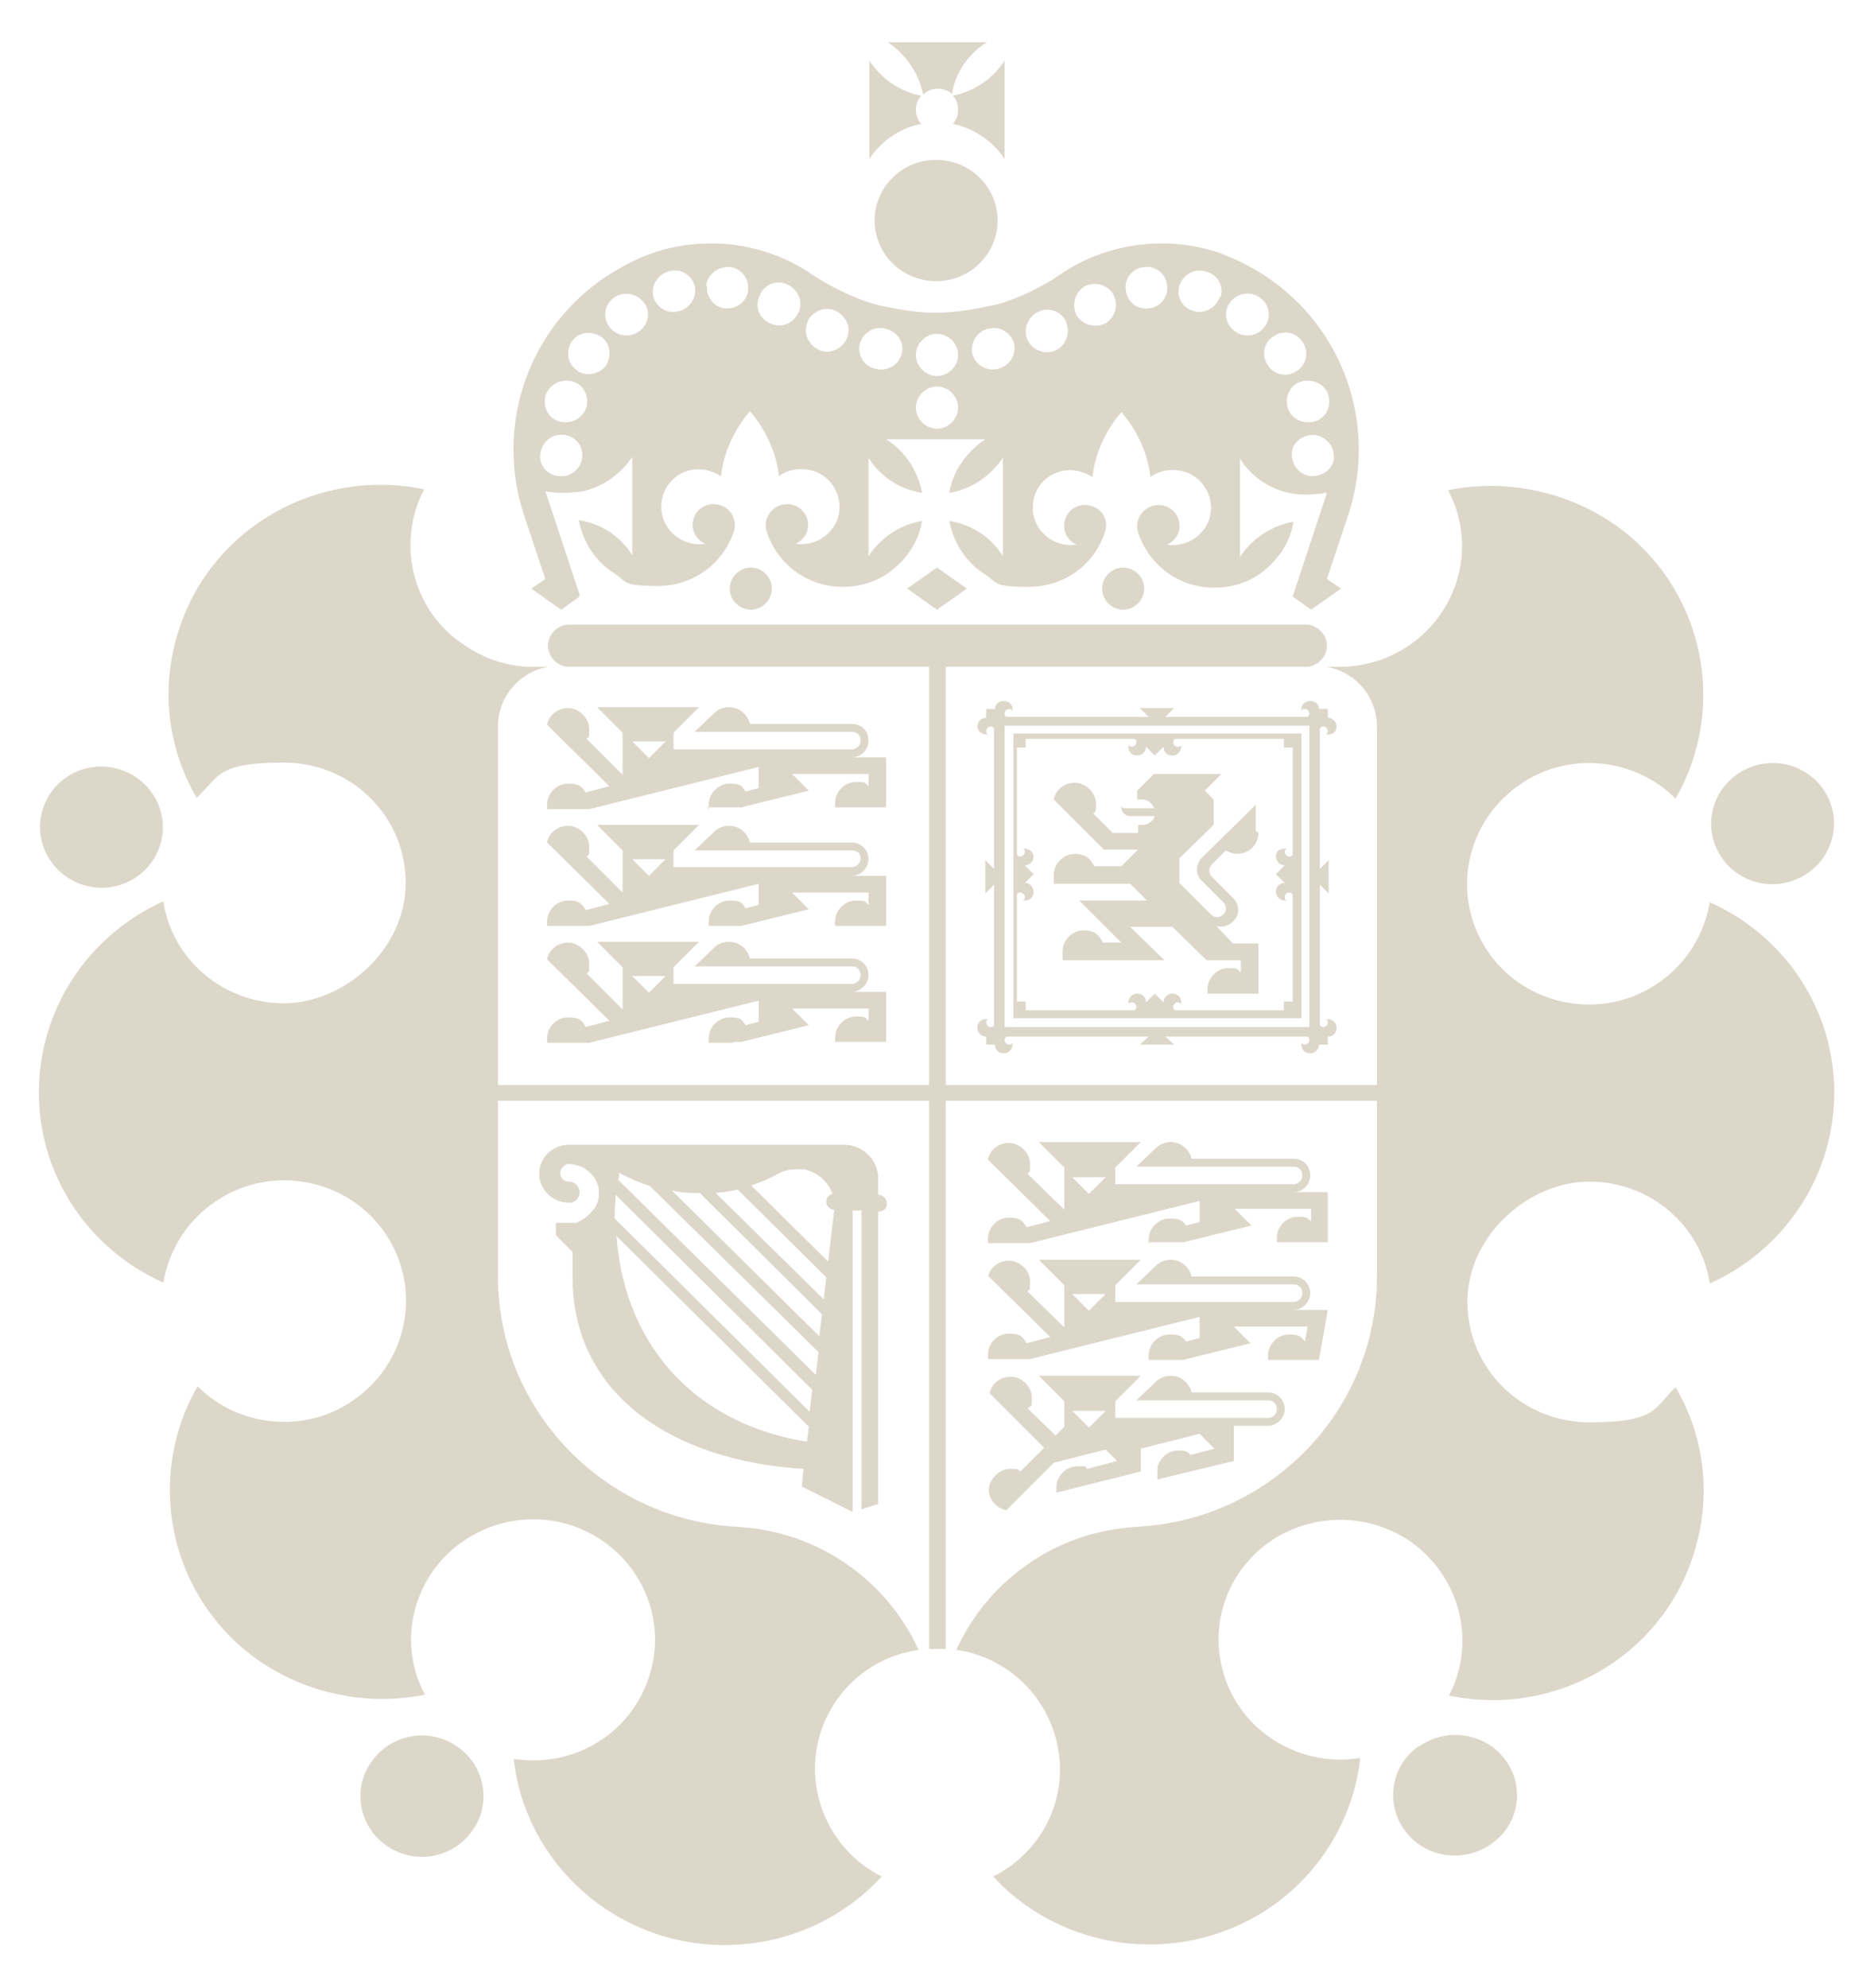 <?xml version="1.0" encoding="UTF-8"?><svg id="uuid-657fdfe5-6298-4ffc-8951-745211c5f7a1" xmlns="http://www.w3.org/2000/svg" width="213.4" height="226.3" viewBox="0 0 213.4 226.3"><path d="M52.7,73.3c2.5,1.8,5.5,2.7,8.4,2.6h1.4c-3.3.5-5.8,3.4-5.8,6.8v40.8h49.1v-47.6h-41c-1.3,0-2.4-1.1-2.4-2.4s1.1-2.4,2.4-2.4h83.9c1.3,0,2.4,1.1,2.4,2.4s-1.1,2.4-2.4,2.4h-41v47.6h49.1v-40.8c0-3.4-2.5-6.3-5.8-6.8h1.3c6,.1,11.5-3.6,13.5-9.5,1.2-3.6.8-7.4-.9-10.6,6.4-1.3,13.4,0,19.1,4,10.1,7.2,12.8,20.7,6.8,31.1-4.7-4.7-12.4-5.5-18-1.4-6.2,4.5-7.6,13-3.1,19.2,4.5,6.1,13.2,7.5,19.4,3,3.1-2.2,5-5.5,5.6-9,6,2.7,10.8,7.7,13,14.3,3.8,11.7-1.9,24.1-13,29.1-1-6.6-6.8-11.6-13.7-11.6s-13.9,6.1-13.9,13.7,6.2,13.7,13.9,13.7,7.3-1.6,9.8-4c3.3,5.6,4.2,12.5,2,19.2-3.8,11.7-15.9,18.4-27.8,15.9,3.1-5.9,1.4-13.3-4.2-17.4-6.2-4.4-14.9-3.1-19.4,3-4.5,6.1-3.1,14.7,3.1,19.1,3.1,2.2,6.9,3,10.4,2.4-.7,6.4-4.1,12.6-9.8,16.7-10.1,7.2-23.9,5.6-32-3.2,6-3,9.1-9.9,6.9-16.5-1.7-5.1-6.1-8.6-11.1-9.3,1.7-3.7,4.3-7,7.8-9.5,3.8-2.8,8.2-4.2,12.6-4.5,15.3-.7,27.5-13.2,27.5-28.5v-20h-49.1v62.4c-.6,0-1.3,0-1.9,0v-62.4h-49.1v20c0,15.2,12.1,27.7,27.3,28.5,9.2.5,17,6.1,20.6,14-.7.1-1.5.3-2.2.5-7.3,2.3-11.3,10.1-8.9,17.3,1.2,3.6,3.7,6.4,6.9,8-4.4,4.8-10.8,7.8-17.9,7.8-12.4,0-22.7-9.3-24-21.2,6.7,1.1,13.3-2.8,15.4-9.3,2.4-7.2-1.6-14.9-8.9-17.3-7.3-2.3-15.1,1.6-17.5,8.8-1.2,3.6-.8,7.4.9,10.5-6.4,1.3-13.4,0-19.1-4-10.1-7.2-12.8-20.7-6.8-31.1,4.7,4.7,12.4,5.5,18,1.4,6.2-4.5,7.6-13,3.1-19.2-4.5-6.1-13.2-7.5-19.4-3-3.1,2.2-5,5.5-5.6,9-6-2.7-10.8-7.7-13-14.3-3.8-11.7,1.9-24.1,13-29.1,1,6.6,6.8,11.6,13.7,11.6s13.9-6.1,13.9-13.7-6.2-13.7-13.9-13.7-7.3,1.6-9.9,4c-3.3-5.6-4.2-12.5-2-19.2,3.8-11.7,16-18.4,27.9-15.9-3.1,5.9-1.5,13.4,4.1,17.4M125.5,67c0-1.3,1.1-2.4,2.4-2.4s2.4,1.1,2.4,2.4-1.1,2.4-2.4,2.4-2.4-1.1-2.4-2.4M83.1,67c0-1.3,1.1-2.4,2.4-2.4s2.4,1.1,2.4,2.4-1.1,2.4-2.4,2.4-2.4-1.1-2.4-2.4M106.7,64.6l3.4,2.4-3.4,2.4-3.4-2.4,3.4-2.4ZM66,67.9l-2.1,1.5-3.4-2.4,1.6-1.1-2.3-6.9c-3.4-9.7-.2-20.8,8.6-27.1,1.9-1.3,3.9-2.4,5.9-3.1,6.2-2.1,13-1.1,18.1,2.4,2.1,1.4,5.1,2.9,7.5,3.5,2.2.5,4.4.9,6.7.9s4.4-.4,6.7-.9c2.5-.6,5.5-2.1,7.5-3.5,5.1-3.5,12-4.5,18.1-2.4,2.1.8,4.1,1.8,5.9,3.1,8.8,6.3,12,17.4,8.6,27.1l-2.3,6.9,1.6,1.1-3.4,2.4-2.1-1.5,3.9-11.8c-.2,0-.4,0-.6.1-.5,0-1,.1-1.6.1s-1.1,0-1.6-.1c-2.6-.4-4.8-1.9-6.1-4v11.2c1.4-2.1,3.6-3.6,6.1-4-.4,2.5-2,4.7-4.1,6.1-1.4.9-3.1,1.4-4.9,1.4-4.1,0-7.5-2.6-8.7-6.3-.4-1.2.3-2.6,1.6-3,1.3-.4,2.6.3,3,1.5.4,1.2-.2,2.4-1.3,2.9,2.1.3,4.1-.9,4.8-2.9.7-2.2-.5-4.7-2.8-5.4-1.4-.4-2.8-.2-3.9.6-.3-2.7-1.5-5.3-3.3-7.4-1.8,2.1-3,4.7-3.3,7.4-1.1-.7-2.5-1-3.8-.6-2.3.7-3.5,3.1-2.8,5.4.7,2,2.7,3.2,4.8,2.9-1.1-.5-1.7-1.7-1.3-2.9.4-1.3,1.8-1.9,3-1.5,1.3.4,2,1.7,1.5,3h0c-1.2,3.7-4.6,6.2-8.7,6.2s-3.5-.5-4.9-1.4c-2.1-1.3-3.6-3.5-4.1-6.1,2.6.4,4.8,1.9,6.1,4v-11.2c-1.4,2.1-3.6,3.6-6.1,4,.4-2.5,2-4.7,4.1-6.1h-11.3c2.1,1.3,3.6,3.5,4.1,6.1-2.6-.4-4.8-1.9-6.1-4v11.2c1.4-2.1,3.6-3.6,6.1-4-.4,2.5-2,4.7-4.1,6.1-1.4.9-3.1,1.4-4.9,1.4-4.1,0-7.5-2.6-8.7-6.3-.4-1.2.3-2.6,1.6-3,1.3-.4,2.6.3,3,1.5.4,1.2-.2,2.4-1.3,2.9,2.1.3,4.1-.9,4.8-2.9.7-2.2-.5-4.7-2.8-5.4-1.4-.4-2.8-.2-3.9.6-.3-2.7-1.5-5.3-3.3-7.4-1.8,2.1-3,4.7-3.3,7.4-1.1-.7-2.5-1-3.8-.6-2.3.7-3.5,3.1-2.8,5.4.7,2,2.7,3.2,4.8,2.9-1.1-.5-1.7-1.7-1.3-2.9.4-1.3,1.8-1.9,3-1.5,1.3.4,1.9,1.7,1.6,2.9h0c-1.2,3.7-4.6,6.3-8.7,6.3s-3.5-.5-4.9-1.4c-2.1-1.3-3.6-3.5-4.1-6.1,2.6.4,4.8,1.9,6.1,4v-11.2c-1.4,2.1-3.6,3.6-6.1,4-.5,0-1,.1-1.6.1s-1.1,0-1.6-.1c-.2,0-.4,0-.6-.1l3.9,11.8ZM97.9,39.2c-.3,1.3.6,2.6,1.9,2.8,1.3.3,2.6-.5,2.9-1.8.3-1.3-.6-2.5-1.9-2.8-1.3-.3-2.6.5-2.9,1.8M92,36.6c-.6,1.2,0,2.6,1.2,3.2,1.2.6,2.6,0,3.2-1.2.6-1.2,0-2.6-1.2-3.2-1.2-.6-2.6,0-3.2,1.1M86.6,33.5c-.7,1.1-.3,2.6.9,3.2,1.2.7,2.6.3,3.3-.9.7-1.1.3-2.6-.9-3.3-1.2-.7-2.6-.3-3.3.9M80.5,32.5c-.1,1.3.8,2.5,2.1,2.6,1.3.1,2.5-.8,2.6-2.1.1-1.3-.8-2.5-2.1-2.6-1.3-.1-2.5.8-2.7,2.1M74.4,33.8c.4,1.3,1.7,2,3,1.6,1.3-.4,2-1.7,1.7-2.9-.4-1.3-1.7-2-3-1.6-1.3.4-2,1.7-1.7,2.9M69.4,37.2c.8,1.1,2.3,1.3,3.4.5,1.1-.8,1.3-2.3.5-3.3-.8-1-2.3-1.3-3.4-.5-1.1.8-1.3,2.3-.5,3.3M65.7,42.2c1.1.7,2.6.4,3.3-.6.7-1.1.5-2.6-.6-3.3-1.1-.7-2.6-.5-3.3.6-.7,1.1-.5,2.6.7,3.3M63.8,48c1.3.3,2.6-.4,3-1.7.3-1.3-.4-2.6-1.7-2.9-1.3-.3-2.6.4-3,1.7-.3,1.3.4,2.6,1.7,2.9M64,54.2c1.3,0,2.4-1.2,2.3-2.5,0-1.3-1.2-2.3-2.5-2.2-1.3,0-2.3,1.2-2.3,2.5,0,1.3,1.2,2.3,2.5,2.2M106.7,44c-1.3,0-2.4,1.1-2.4,2.4s1.1,2.4,2.4,2.4,2.4-1.1,2.4-2.4c0-1.3-1.1-2.4-2.4-2.4M115.5,39.2c-.3-1.3-1.6-2.1-2.9-1.8-1.3.3-2.1,1.5-1.9,2.8.3,1.3,1.6,2.1,2.9,1.8,1.3-.3,2.1-1.5,1.9-2.8M121.4,36.6c-.6-1.2-2-1.7-3.2-1.1-1.2.6-1.7,2-1.2,3.2.6,1.2,2,1.7,3.2,1.2,1.2-.6,1.7-2,1.2-3.2M126.8,33.5c-.7-1.1-2.1-1.5-3.3-.9-1.1.7-1.5,2.1-.9,3.3.7,1.1,2.1,1.5,3.3.9,1.1-.7,1.5-2.1.9-3.2M132.9,32.5c-.1-1.3-1.3-2.3-2.6-2.1-1.3.1-2.3,1.3-2.1,2.6.1,1.3,1.3,2.3,2.6,2.1,1.3-.1,2.3-1.3,2.1-2.6M139,33.8c.4-1.3-.4-2.6-1.7-2.9-1.3-.4-2.6.4-3,1.6-.4,1.3.4,2.6,1.6,2.9,1.3.4,2.6-.4,3-1.6M144,37.2c.8-1,.6-2.5-.5-3.3-1.1-.8-2.6-.6-3.4.5-.8,1-.6,2.5.5,3.3,1.1.8,2.6.6,3.4-.5M147.7,42.2c1.1-.7,1.4-2.2.6-3.3-.7-1.1-2.2-1.4-3.3-.6-1.1.7-1.4,2.2-.6,3.3.7,1.1,2.2,1.4,3.3.6M149.6,48c1.3-.3,2-1.6,1.7-2.9-.3-1.3-1.7-2-3-1.7-1.3.3-2,1.6-1.7,2.9.3,1.3,1.7,2,3,1.7M149.4,54.2c1.3,0,2.5-.9,2.5-2.2,0-1.3-1-2.4-2.3-2.5-1.3,0-2.5.9-2.5,2.2,0,1.3.9,2.4,2.3,2.5M104.3,40.4c0,1.3,1.1,2.4,2.4,2.4s2.4-1.1,2.4-2.4-1.1-2.4-2.4-2.4-2.4,1.1-2.4,2.4" style="fill:#ddd7ca;"/><path d="M129.8,80.6h3.9l-1,1h15.9c0,0,.1,0,.2,0,.2,0,.3-.2.3-.4s-.2-.5-.5-.5-.4.1-.4.3c0,0,0-.2,0-.3,0-.5.4-.9,1-.9s1,.4,1,.9h1v1c.5,0,1,.4,1,1s-.4.9-1,.9-.2,0-.3,0c.2,0,.3-.2.3-.4s-.2-.5-.5-.5-.4.1-.4.3c0,0,0,.1,0,.2v15.7l1-1v3.8l-1-1v15.7c0,0,0,.1,0,.2,0,.2.2.3.4.3s.5-.2.5-.5-.1-.4-.3-.4c0,0,.2,0,.3,0,.5,0,1,.4,1,1s-.4,1-1,1v.9h-1c0,.5-.4,1-1,1s-1-.4-1-1,0-.2,0-.3c0,.2.2.3.4.3s.5-.2.5-.5-.1-.4-.3-.4c0,0-.1,0-.2,0h-15.9l1,.9h-3.9l1-.9h-15.9c0,0-.1,0-.2,0-.2,0-.3.2-.3.4s.2.5.5.5.4-.1.4-.3c0,0,0,.2,0,.3,0,.5-.4,1-1,1s-1-.4-1-1h-1v-.9c-.5,0-1-.4-1-1s.4-1,1-1,.2,0,.3,0c-.2,0-.3.2-.3.4s.2.5.5.5.4-.1.4-.3c0,0,0-.1,0-.2v-15.7l-1,1v-3.8l1,1v-15.7c0,0,0-.1,0-.2,0-.2-.2-.3-.4-.3s-.5.2-.5.5.1.4.3.4c0,0-.2,0-.3,0-.5,0-1-.4-1-.9s.4-1,1-1v-1h1c0-.5.4-.9,1-.9s1,.4,1,.9,0,.2,0,.3c0-.2-.2-.3-.4-.3s-.5.2-.5.5.1.4.3.4c0,0,.1,0,.2,0h15.9l-1-1ZM149.1,82.6h-34.7v34.3h34.7v-34.3ZM115.4,83.5h32.8v32.4h-32.8v-32.4ZM147.2,102.1c0,0,0-.1,0-.2,0-.2-.2-.3-.4-.3-.3,0-.5.2-.5.5s.1.4.3.4c0,0-.2,0-.3,0-.5,0-1-.4-1-1s.4-1,1-1l-1-1,1-1c-.5,0-1-.4-1-1s.4-.9,1-.9.2,0,.3,0c-.2,0-.3.2-.3.4s.2.5.5.5.4-.1.4-.3c0,0,0-.1,0-.2v-11.9h-1v-1h-12.1c0,0-.1,0-.2,0-.2,0-.3.2-.3.4,0,.3.2.5.5.5s.4-.1.4-.3c0,0,0,.2,0,.3,0,.5-.4,1-1,1s-1-.4-1-1l-1,1-1-1c0,.5-.4,1-1,1s-1-.4-1-1,0-.2,0-.3c0,.2.2.3.4.3s.5-.2.5-.5-.1-.4-.3-.4c0,0-.1,0-.2,0h-12.1v1h-1v11.9c0,0,0,.1,0,.2,0,.2.2.3.4.3s.5-.2.5-.5-.1-.4-.3-.4c0,0,.2,0,.3,0,.5,0,1,.4,1,.9s-.4,1-1,1l1,1-1,1c.5,0,1,.4,1,1s-.4,1-1,1-.2,0-.3,0c.2,0,.3-.2.3-.4s-.2-.5-.5-.5-.4.1-.4.3c0,0,0,.1,0,.2v11.9h1v1h12.1c0,0,.1,0,.2,0,.2,0,.3-.2.3-.4s-.2-.5-.5-.5-.4.1-.4.3c0,0,0-.2,0-.3,0-.5.4-1,1-1s1,.4,1,1l1-1,1,1c0-.5.4-1,1-1s1,.4,1,1,0,.2,0,.3c0-.2-.2-.3-.4-.3s-.5.2-.5.5.1.4.3.4c0,0,.1,0,.2,0h12.1v-1h1v-11.9ZM143.3,94.8c0,.6-.2,1.2-.7,1.7-.8.8-2.1.9-3,.3l-1.6,1.6c-.4.4-.4,1,0,1.4l2.4,2.4c.8.8.8,2,0,2.7-.5.5-1.3.7-1.9.5h0c0,0,1.9,2,1.9,2h2.9v5.7h-5.8v-.5c0-1.3,1.1-2.4,2.4-2.4s1,.2,1.4.5v-1.4h-3.9l-3.9-3.8h-4.8l3.9,3.8h-11.6v-1c0-1.3,1.1-2.4,2.4-2.4s1.8.6,2.2,1.4h2.1l-4.8-4.8h7.7l-1.9-1.9h-8.7v-1c0-1.3,1.1-2.4,2.4-2.4s1.8.6,2.2,1.4h3.1l1.9-1.9h-3.9l-5.7-5.7h0c.2-1.1,1.2-1.9,2.4-1.9s2.4,1.1,2.4,2.4-.1.8-.3,1.1l2.2,2.2h2.9v-.9h.5c.6,0,1.2-.4,1.4-1h-2.8c-.5,0-1-.4-1-.9s0-.2,0-.3c0,.2.2.3.4.3h3.3c-.2-.6-.7-1-1.4-1h-.5v-1l1.9-1.9h7.7l-1.9,1.9,1,1v2.9l-3.9,3.8v2.8l3.6,3.6c.4.4,1,.4,1.4,0,.4-.4.4-1,0-1.4l-2.4-2.4c-.8-.7-.8-1.9,0-2.7l6.1-6v3ZM91.3,169.2l.2-2c-14.8-.9-26.3-8.4-26.3-21.8v-2.9l-1.9-1.9v-1.4h1.4c.2,0,.5,0,.7,0,.3,0,.5-.1.8-.3.7-.4,1.3-1,1.7-1.7.2-.4.3-.8.3-1.3s0-.8-.2-1.2c-.2-.6-.7-1.2-1.3-1.6-.2-.2-.5-.3-.8-.4-.4-.1-.7-.2-1.1-.2s-1,.4-1,1,.4,1,1,1,1.2.5,1.2,1.2-.5,1.2-1.2,1.2c-1.9,0-3.4-1.5-3.4-3.3s1.5-3.3,3.4-3.3h31.3c2.1,0,3.9,1.7,3.9,3.8v1.9c.5,0,1,.4,1,1s-.4.9-1,.9v33.3l-1.9.6v-34h-1v34.3l-5.8-2.9ZM93.6,149.6l-13.9-13.8c-1.1,0-2.1,0-3.2-.3l16.8,16.6.3-2.5ZM94.1,145.4l-10.1-10c-.8.2-1.6.3-2.5.4l12.3,12.1.3-2.5ZM85.5,134.9l8.8,8.7.7-5.9c-.5,0-.9-.4-.9-.9s.3-.8.7-.9c-.5-1.4-1.7-2.5-3.3-2.8-.3,0-.5,0-.8,0-.8,0-1.5.2-2.1.5-1,.6-2.1,1-3.2,1.4M70.4,134.3l22.5,22.2.3-2.6-19.2-18.9c-1.2-.4-2.4-.9-3.5-1.5,0,.3,0,.6-.1.8M92.1,162.4l-21.9-21.7c1,13.4,10,21.6,21.7,23.4l.2-1.7ZM70,138.7l22.2,22,.3-2.5-22.4-22.2c0,.7-.1,1.5-.1,2.3v.5ZM122.1,160.6l1.9,1.9,1.9-1.9h-3.9ZM117,160.3l3.2,3.1,1-1v-2.9l-2.9-2.9h11.6l-2.9,2.9v1.9h17.4c.5,0,1-.4,1-1s-.4-1-1-1h-15l2.2-2.1c.4-.4,1-.7,1.7-.7,1.2,0,2.1.8,2.4,1.9h8.7c1.1,0,1.9.9,1.9,1.9s-.9,1.9-1.9,1.9h-3.9v4l-8.7,2.1v-.9c0-.4,0-.7.2-1,.4-.8,1.2-1.4,2.2-1.4s1,.2,1.4.5l2.7-.7-1.7-1.7-6.7,1.7v2.6l-9.6,2.4v-.6c0-1.3,1.1-2.4,2.4-2.4s.8,0,1.1.3l3.4-.9-1.3-1.3-5.9,1.5-5.4,5.4c-1.1-.2-2-1.2-2-2.3s1.1-2.4,2.4-2.4.8.1,1.2.3l2.7-2.7-6.2-6.2h0c.2-1.1,1.2-1.9,2.4-1.9s2.4,1.1,2.4,2.4-.1.8-.3,1.1M112.5,145.4h0c.2-1.1,1.2-1.9,2.4-1.9s2.4,1.1,2.4,2.4-.1.8-.3,1.1l4.2,4.1v-4.8l-2.9-2.9h11.6l-2.9,2.9v1.9h20.3c.5,0,1-.4,1-1s-.4-1-1-1h-17.9l2.2-2.1c.4-.4,1-.7,1.7-.7,1.2,0,2.1.8,2.4,1.9h11.6c1.1,0,1.9.9,1.9,1.9s-.9,1.9-1.9,1.9h3.9l-1,5.7h-5.8v-.5c0-1.3,1.1-2.4,2.4-2.4s1.3.3,1.8.8l.3-1.7h-8.4l1.9,1.9-7.7,1.9h-3.9v-.5c0-1.3,1.1-2.4,2.4-2.4s1.4.3,1.9.8l1.5-.4v-2.4l-19.3,4.8h-4.8v-.5c0-1.3,1.1-2.4,2.4-2.4s1.6.4,2,1.1l2.7-.7-7.1-7ZM122.1,147.3l1.9,1.9,1.9-1.9h-3.9ZM130.8,141.6v-.5c0-1.3,1.1-2.4,2.4-2.4s1.4.3,1.9.8l1.5-.4v-2.4l-19.3,4.8h-4.8v-.5c0-1.3,1.1-2.4,2.4-2.4s1.6.4,2,1.1l2.7-.7-7.1-7h0c.2-1.1,1.2-1.9,2.4-1.9s2.4,1.1,2.4,2.4-.1.8-.3,1.1l4.2,4.1v-4.8l-2.9-2.9h11.6l-2.9,2.9v1.9h20.3c.5,0,1-.4,1-1s-.4-1-1-1h-17.9l2.2-2.1c.4-.4,1-.7,1.7-.7,1.2,0,2.1.8,2.4,1.9h11.6c1.1,0,1.9.8,1.9,1.9s-.9,1.9-1.9,1.9h3.9v5.7h-5.8v-.5c0-1.3,1.1-2.4,2.4-2.4s1,.2,1.5.5v-1.4h-8.7l1.9,1.9-7.7,1.9h-3.9ZM122.1,134l1.9,1.9,1.9-1.9h-3.9ZM72,111.1l1.9,1.9,1.9-1.9h-3.9ZM83.6,118.7h-2.9v-.5c0-1.3,1.1-2.4,2.4-2.4s1.4.3,1.8.9l1.5-.4v-2.4l-19.3,4.8h-4.8v-.5c0-1.3,1.1-2.4,2.4-2.4s1.6.4,2,1.1l2.7-.7-7.1-7h0c.2-1.1,1.2-1.9,2.4-1.9s2.4,1.1,2.4,2.4-.1.8-.3,1.1l4.1,4.1v-4.8l-2.9-2.9h11.6l-2.9,2.9v1.9h20.3c.5,0,1-.4,1-1s-.4-1-1-1h-17.9l2.2-2.1c.4-.4,1-.7,1.7-.7,1.2,0,2.1.8,2.4,1.9h11.6c1.1,0,1.9.9,1.9,1.9s-.9,1.9-1.9,1.9h3.9v5.7h-5.8v-.5c0-1.3,1.1-2.4,2.4-2.4s1,.2,1.4.5v-1.4h-8.7l1.9,1.9-7.7,1.9h-1ZM80.7,92.1v-.5c0-1.3,1.1-2.4,2.4-2.4s1.4.3,1.8.9l1.5-.4v-2.4l-19.3,4.8h-4.8v-.5c0-1.3,1.1-2.4,2.4-2.4s1.6.4,2,1l2.7-.7-7.1-7h0c.2-1.1,1.2-1.9,2.4-1.9s2.4,1.1,2.4,2.4-.1.8-.3,1.1l4.1,4.1v-4.8l-2.9-2.9h11.6l-2.9,2.9v1.9h20.3c.5,0,1-.4,1-1s-.4-1-1-1h-17.9l2.2-2.1c.4-.4,1-.7,1.7-.7,1.2,0,2.1.8,2.4,1.9h11.6c1.1,0,1.9.8,1.9,1.9s-.9,1.9-1.9,1.9h3.9v5.7h-5.8v-.5c0-1.3,1.1-2.4,2.4-2.4s1,.2,1.4.5v-1.4h-8.7l1.9,1.9-7.7,1.9h-3.9ZM72,84.4l1.9,1.9,1.9-1.9h-3.9ZM80.7,105.4v-.5c0-1.3,1.1-2.4,2.4-2.4s1.4.3,1.8.9l1.5-.4v-2.4l-19.3,4.8h-4.8v-.5c0-1.3,1.1-2.4,2.4-2.4s1.6.4,2,1.1l2.7-.7-7.1-7h0c.2-1.1,1.2-1.9,2.4-1.9s2.4,1.1,2.4,2.4-.1.8-.3,1.1l4.1,4.1v-4.8l-2.9-2.9h11.6l-2.9,2.9v1.9h20.3c.5,0,1-.4,1-1s-.4-.9-1-.9h-17.9l2.2-2.1c.4-.4,1-.7,1.7-.7,1.2,0,2.1.8,2.4,1.9h11.6c1.1,0,1.9.9,1.9,1.9s-.9,1.9-1.9,1.9h3.9v5.7h-5.8v-.5c0-1.3,1.1-2.4,2.4-2.4s1,.2,1.4.5v-1.4h-8.7l1.9,1.9-7.7,1.9h-3.9ZM72,97.8l1.9,1.9,1.9-1.9h-3.9Z" style="fill:#ddd7ca;"/><path d="M104.9,14.1c-2.5.5-4.6,2-5.9,4V6.9c1.3,2,3.4,3.5,5.9,4-.4.4-.6,1-.6,1.6s.2,1.2.6,1.6M105.1,10.7c-.5-2.5-2-4.5-4-5.9h11.3c-2.1,1.3-3.6,3.4-4,5.9-.4-.4-1-.6-1.6-.6s-1.2.2-1.6.6M108.5,10.9c2.5-.5,4.6-2,5.9-4v11.2c-1.3-2-3.5-3.5-5.9-4,.4-.4.6-1,.6-1.6s-.2-1.2-.6-1.6M106.6,32c-3.9,0-7-3.1-7-6.9s3.1-6.9,7-6.9,7,3.1,7,6.9-3.1,6.9-7,6.9M161.6,198.8c3.1-2.2,7.5-1.6,9.8,1.5,2.3,3.1,1.6,7.4-1.6,9.6-3.1,2.2-7.5,1.6-9.8-1.5-2.3-3.1-1.6-7.4,1.5-9.6M52.2,198.9c3.1,2.2,3.8,6.6,1.5,9.6-2.3,3.1-6.6,3.8-9.8,1.5-3.1-2.2-3.8-6.6-1.5-9.6,2.3-3.1,6.6-3.8,9.8-1.5M18.2,96.3c-1.2,3.6-5.1,5.6-8.8,4.4-3.7-1.2-5.7-5.1-4.5-8.7,1.2-3.6,5.1-5.6,8.8-4.4,3.7,1.2,5.7,5.1,4.5,8.7M195.2,95.9c-1.2-3.6.8-7.5,4.5-8.7,3.7-1.2,7.6.8,8.8,4.4,1.2,3.6-.8,7.5-4.5,8.7-3.7,1.2-7.6-.8-8.8-4.4" style="fill:#ddd7ca;"/></svg>